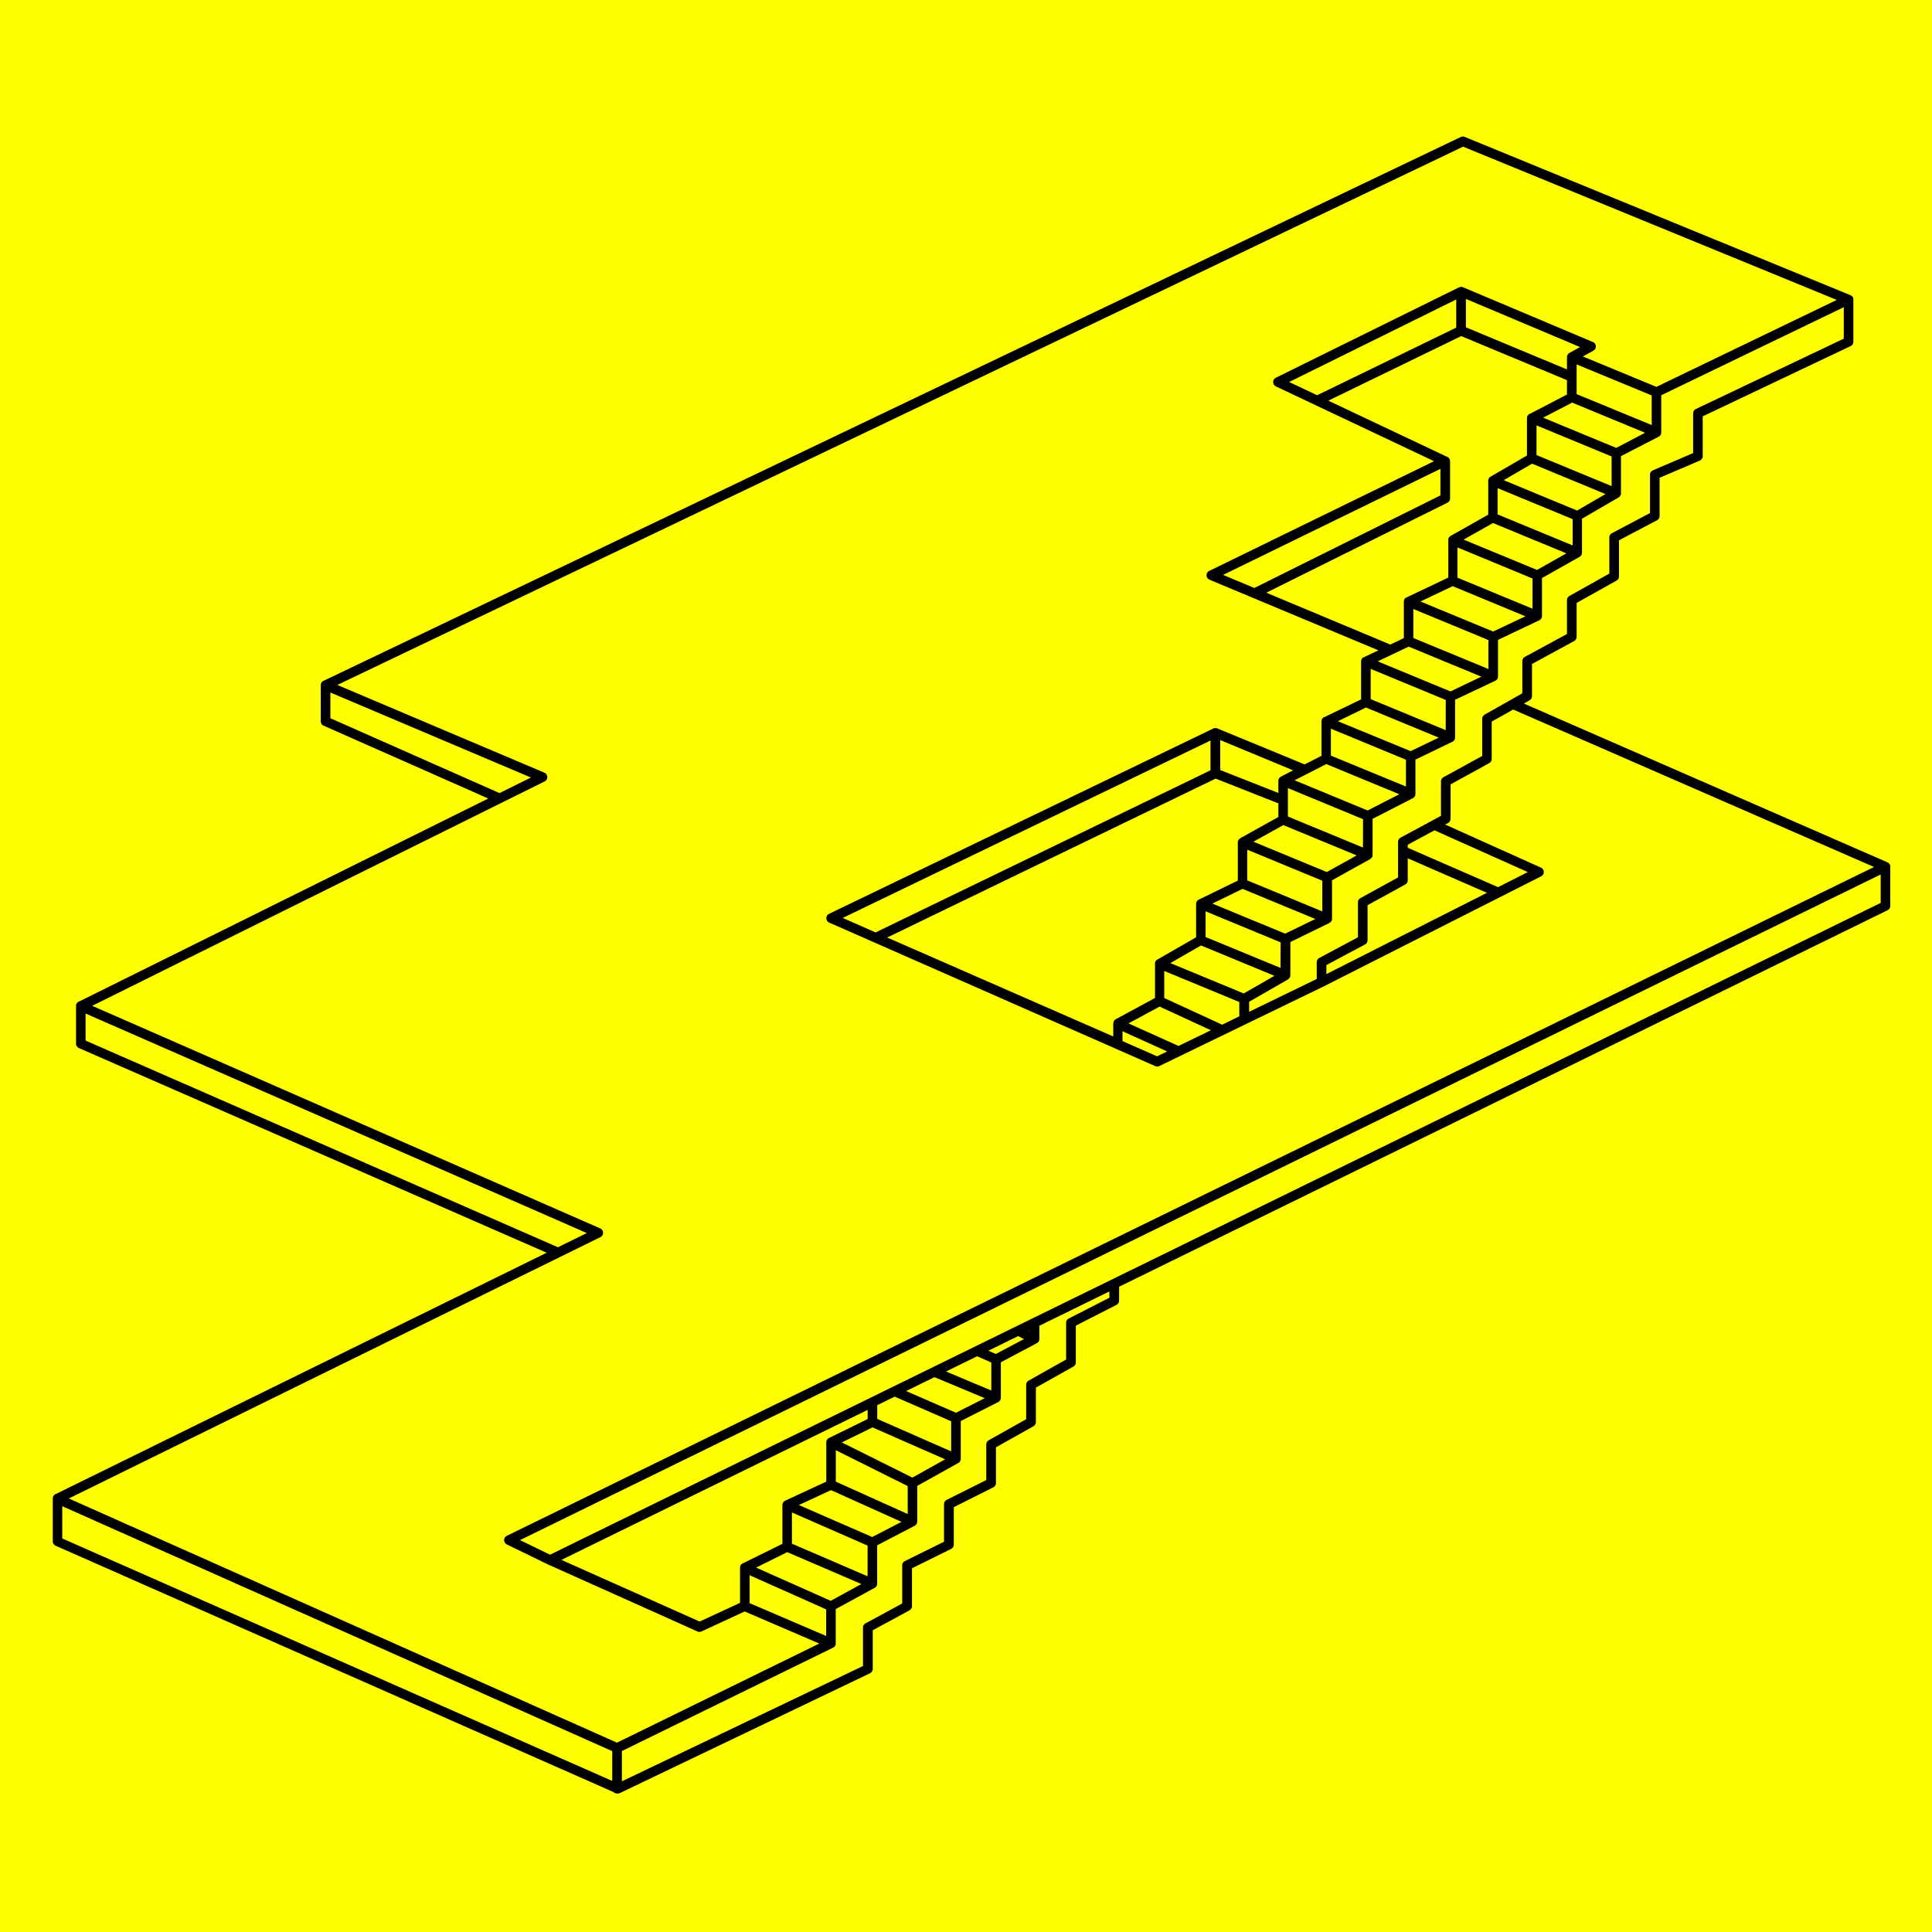 <svg id="Ñëîé_98" data-name="Ñëîé 98" xmlns="http://www.w3.org/2000/svg" viewBox="0 0 1000 1000"><defs><style>.cls-1{fill:#ff0;}</style></defs><rect class="cls-1" width="1000" height="1000"/><path d="M978.26,447.69c0-.09-.08-.18-.13-.27h0a2.55,2.55,0,0,0-1.21-1.09L788.76,364.15l2.93-1.66a2.5,2.5,0,0,0,1.27-2.17V343.67l21.79-11.86a2.5,2.5,0,0,0,1.31-2.2V312.07l20.65-11.56a2.5,2.5,0,0,0,1.28-2.18V279.66l19.72-10.41A2.49,2.49,0,0,0,859,267v-19.7l20.8-8.9a2.5,2.5,0,0,0,1.52-2.3V215.5l76.55-36.36a2.49,2.49,0,0,0,1.42-2.26V155s0-.1,0-.15,0-.2-.05-.3l0-.14a3,3,0,0,0-.15-.42h0s0,0,0,0a1.86,1.86,0,0,0-.22-.35.44.44,0,0,0-.08-.11,1.75,1.75,0,0,0-.23-.24l-.08-.09a2.31,2.31,0,0,0-.36-.25l0,0a2.44,2.44,0,0,0-.28-.14L758.17,70.87a2.52,2.52,0,0,0-2,0L167.44,352.41l-.07,0a2.21,2.21,0,0,0-.45.3l-.11.09a2.28,2.28,0,0,0-.39.48.53.53,0,0,0-.06.1,2.33,2.33,0,0,0-.21.49.78.78,0,0,0-.05.14,2.41,2.41,0,0,0-.08.6v18.72a2.48,2.48,0,0,0,1.49,2.28l85.22,37.7L40.7,518.51l-.07,0a2.26,2.26,0,0,0-.45.31l-.09.07a2.28,2.28,0,0,0-.39.48l-.06.12a2.14,2.14,0,0,0-.2.47.78.78,0,0,0,0,.14,2.89,2.89,0,0,0-.08.6v19.49a2.51,2.51,0,0,0,1.5,2.29l242.1,105.93-254.28,125-.08,0a2.79,2.79,0,0,0-.47.32l0,0a2.5,2.5,0,0,0-.39.47,1.19,1.19,0,0,0-.09.15l-.12.2c0,.08,0,.15-.07.23a.75.75,0,0,0-.05.16,2.16,2.16,0,0,0-.09.62h0v22.22a2.49,2.49,0,0,0,1.49,2.29L317.66,927.62a2.51,2.51,0,0,0,1.74.7l.2,0,.19,0a2.54,2.54,0,0,0,1.08-.24l129.44-62a2.53,2.53,0,0,0,1.42-2.26v-20l19-10.31a2.48,2.48,0,0,0,1.31-2.19V811.73l20.24-10a2.5,2.5,0,0,0,1.4-2.25V780.11l20.45-10.26a2.5,2.5,0,0,0,1.38-2.24V749.12l19.39-10.89a2.5,2.5,0,0,0,1.27-2.18V718.23l19.39-10.89a2.51,2.51,0,0,0,1.28-2.18v-19l21.05-10.77a2.47,2.47,0,0,0,1.36-2.22V666L977,471.14a2.49,2.49,0,0,0,1.4-2.24V448.67A2.4,2.4,0,0,0,978.26,447.69Zm-100.47-236a2.52,2.52,0,0,0-1.43,2.26v20.57l-20.8,8.91a2.49,2.49,0,0,0-1.52,2.3v19.83l-19.72,10.41a2.5,2.5,0,0,0-1.33,2.21v18.71l-20.65,11.57a2.49,2.49,0,0,0-1.28,2.18v17.52L789.26,340a2.51,2.51,0,0,0-1.3,2.2v16.67l-19.49,11A2.48,2.48,0,0,0,767.2,372v19.28l-20.05,11a2.5,2.5,0,0,0-1.3,2.19v17.81l-20.91,11.28a2.49,2.49,0,0,0-1.31,2.2v18.4l-19.46,10.69a2.5,2.5,0,0,0-1.3,2.19v18.1l-20,10.69a2.51,2.51,0,0,0-1.33,2.21v8.67l-35,17v-5.2l20.09-11.56.06-.05a1.84,1.84,0,0,0,.22-.17,2,2,0,0,0,.31-.27l.17-.22a3,3,0,0,0,.23-.38l.07-.12a1.52,1.52,0,0,0,.06-.2,1,1,0,0,0,.05-.18,2.09,2.09,0,0,0,.08-.55v0h0V487.61L688,477.77a1.1,1.1,0,0,0,.14-.09l.28-.19.28-.25A2.52,2.52,0,0,0,689,477a2.5,2.5,0,0,0,.21-.35c0-.06.07-.1.1-.16s0-.12,0-.17a1.09,1.09,0,0,0,.05-.17,3.11,3.11,0,0,0,.09-.6v0h0V455.65l19.76-11,.08-.06a2.15,2.15,0,0,0,.24-.18,1.93,1.93,0,0,0,.3-.27,2,2,0,0,0,.18-.23,1.65,1.65,0,0,0,.22-.36.91.91,0,0,0,.08-.13c0-.07,0-.13.06-.19a1.21,1.21,0,0,0,0-.18,2.23,2.23,0,0,0,.08-.56v0h0V423.83l20.87-10.7.11-.08.27-.19a2.27,2.27,0,0,0,.28-.26,1.59,1.59,0,0,0,.2-.24,2.5,2.5,0,0,0,.21-.35c0-.06.07-.1.09-.15a1.27,1.27,0,0,0,.06-.18,1.54,1.54,0,0,0,0-.17,2.39,2.39,0,0,0,.08-.59v0h0V393.17l19.17-9.26a1.1,1.1,0,0,0,.14-.09,2.9,2.9,0,0,0,.29-.19l.28-.25.21-.25a2.5,2.5,0,0,0,.21-.35c0-.06.07-.1.1-.16s0-.12,0-.17l.05-.17a2.47,2.47,0,0,0,.08-.6v0h0V362.19L774,352.34a1.1,1.1,0,0,1,.14-.09l.29-.2.28-.25a2.62,2.62,0,0,0,.22-.25,2.33,2.33,0,0,0,.2-.34,1.51,1.51,0,0,0,.1-.17.55.55,0,0,0,0-.17l.06-.17a2.47,2.47,0,0,0,.08-.6v0h0V331.2l21.38-10.15a.75.75,0,0,0,.15-.09,2.9,2.9,0,0,0,.29-.19l.28-.25a2.52,2.52,0,0,0,.21-.25,2.5,2.5,0,0,0,.21-.35,1.51,1.51,0,0,0,.1-.17c0-.05,0-.11.05-.16a1.21,1.21,0,0,0,0-.18,2.41,2.41,0,0,0,.09-.59v0h0V299.2l19.49-11s0,0,.07-.05a3.94,3.94,0,0,0,.54-.45,1.84,1.84,0,0,0,.17-.22,2.85,2.85,0,0,0,.23-.37c0-.05,0-.08.07-.13a1.39,1.39,0,0,0,.06-.19,1.21,1.21,0,0,0,0-.18,2.1,2.1,0,0,0,.08-.56v0h0V268.48l18.93-11,.06-.05a1.84,1.84,0,0,0,.22-.17,2,2,0,0,0,.31-.27l.17-.22a3,3,0,0,0,.23-.38l.07-.12a1.52,1.52,0,0,0,.06-.2,1.21,1.21,0,0,0,.05-.18,2.08,2.08,0,0,0,.07-.55v0h0V236.1L858.57,226l.11-.07.27-.19a2.27,2.27,0,0,0,.28-.26,2.54,2.54,0,0,0,.2-.24,2.5,2.5,0,0,0,.21-.35.75.75,0,0,0,.09-.15c0-.06,0-.12,0-.18l.06-.17a4,4,0,0,0,.08-.58v0h0V204.57L954.33,159V175.3ZM727.33,457.83a2.5,2.5,0,0,0,1.3-2.19V444.25l41,17.87-83.1,42.08v-4.66l20-10.7a2.5,2.5,0,0,0,1.32-2.21V468.52Zm48.07,1.36L728.63,438.8v-1.55l13.86-7.48,48.3,21.62ZM459.21,485.26l170-82.25,32.48,12.81v7.06l-19.77,11,0,.05a2.36,2.36,0,0,0-.48.35h0a2.84,2.84,0,0,0-.37.47l-.08.16a2,2,0,0,0-.11.2,1.52,1.52,0,0,0-.06.2.84.84,0,0,0-.05.17,2.23,2.23,0,0,0-.08.56v0h0v19.77l-20.23,9.84-.08.05a3.41,3.41,0,0,0-.44.3l-.09.08a2.31,2.31,0,0,0-.4.47l-.06.11a2,2,0,0,0-.15.29s0,.11,0,.17a.84.84,0,0,0-.05.17,2.34,2.34,0,0,0-.09.59v0h0v17.26l-20.09,11.56-.05,0a2,2,0,0,0-.47.36l0,0a2.46,2.46,0,0,0-.34.44l-.08.16a1.18,1.18,0,0,0-.11.19c0,.06,0,.13,0,.2l-.06.18a2.59,2.59,0,0,0-.07.55v0h0v17.78l-20.33,11,0,0a2.47,2.47,0,0,0-.49.36l-.06.07a2.31,2.31,0,0,0-.31.39l-.1.17a1.19,1.19,0,0,0-.09.15,1.21,1.21,0,0,0-.08.25l-.06.16a2.47,2.47,0,0,0-.08.6v6.77Zm210.1-86.55L663,402l-.08.05a2.53,2.53,0,0,0-.42.31l-.08.06a2.18,2.18,0,0,0-.38.47L662,403c0,.08-.09.16-.13.25s0,.12-.05.18l-.06.17a4,4,0,0,0-.08.59v0h0v6.25l-30.09-11.87V383.07ZM633.07,297.57l112.49-54.89v13.75l-96.33,47.9Zm116.1-37.36a2.49,2.49,0,0,0,1.39-2.23v-19.3h0v0a2.8,2.8,0,0,0-.09-.59s0-.11-.05-.16a2.62,2.62,0,0,0-.22-.48.56.56,0,0,0-.05-.08,2.22,2.22,0,0,0-.39-.47l-.12-.09a2.28,2.28,0,0,0-.44-.3l-.07,0-61.59-29.13,68.79-33.42,54.73,22.81v7.44l-19.42,10.12-.06,0a2.83,2.83,0,0,0-.45.32l-.06.05a2.89,2.89,0,0,0-.38.47.91.91,0,0,0-.07.14,1.12,1.12,0,0,0-.13.24,1.27,1.27,0,0,0-.06.18c0,.06,0,.12,0,.17a2.38,2.38,0,0,0-.08.58v0h0v19.3l-18.93,11,0,0a2.4,2.4,0,0,0-.47.37l0,0a2,2,0,0,0-.33.43l-.09.16c0,.06-.07.12-.1.19a1.17,1.17,0,0,0-.06.2.84.84,0,0,0,0,.17,2.15,2.15,0,0,0-.07.56s0,0,0,0h0v17.54l-19.49,11,0,0a2.63,2.63,0,0,0-.84.82c0,.05,0,.11-.08.16a2,2,0,0,0-.11.2,1.39,1.39,0,0,0-.06.19,1.21,1.21,0,0,0,0,.18,2.7,2.7,0,0,0-.08.56v0h0v19.45L728,309.23l-.07,0a2.23,2.23,0,0,0-.44.29l-.11.08a2.68,2.68,0,0,0-.4.48l-.06.1c0,.1-.11.19-.16.3l0,.17a1.54,1.54,0,0,1-.05.17,2.46,2.46,0,0,0-.08.59s0,0,0,0h0v18.87l-7,3.34-64.19-26.84Zm68.64-80.58-5.47,3.06-.06.05a2.53,2.53,0,0,0-.84.82l-.08.15a2.12,2.12,0,0,0-.11.21,1.17,1.17,0,0,0-.06.2.84.84,0,0,0-.05.17,2.16,2.16,0,0,0-.08.56v0h0v6.36l-52.31-21.79V154.72ZM731.55,315.22l38.86,16.07v15l-38.86-16.06Zm41.29,11.66-37.62-15.55,16.71-7.93L789.56,319Zm20.38-11.82L754.36,299V283.35l38.86,16.07ZM795.55,295l-38-15.7,15.22-8.58,38,15.7ZM814,282.31l-38.86-16.06v-13.6L814,268.71Zm2.32-18.05-38-15.72L793,240l38,15.72Zm17.86-12.65L795.3,235.54V220.19l38.86,16.07Zm2.38-19.78-37.83-15.64,15-7.8L851.51,224ZM854.92,220,816.06,204V188.61l38.86,16.07ZM753.75,169.57l-72,35-14.49-6.85L753.75,155ZM729.13,334.69l37.63,15.55-16,7.64L713.1,342.32Zm-19.68,11.53,38.86,16.06v15.64l-38.86-16.06Zm-2.42,20,37.66,15.57-14.55,7L692.48,373.3Zm-18.17,10.94,38.86,16.07v13.88L688.86,391.1Zm-2.38,18.32,37.79,15.62-16.38,8.4-37.8-15.62Zm-42.7,118.73-38-15.71,15.87-9.13,38,15.71Zm19-13.23L624,485v-13.3l38.86,16.06Zm2.42-17.72-37.68-15.57,15.62-7.61,37.68,15.58Zm19.22-11.52-38.86-16.07V439.79l38.86,16.06Zm2.34-20.38-38-15.69,15.47-8.6,38,15.69Zm18.71-12.67-38.86-16.06V407.92L705.5,424ZM436.19,475.13,626.55,383.3v15.41L453.2,482.62ZM581,533.78l23.13,10.44-5.21,2.53L581,538.86Zm29,7.6L584.1,529.71l16.09-8.7,26.56,12.24Zm22.61-11-30-13.81v-14l38.86,16.07v7.4ZM171,371.75V358.44l103.8,44-16.26,8.06Zm110.89,32.72a2.5,2.5,0,0,0-.13-4.54L174.6,354.53,757.3,75.91l193.4,79.33-93.36,45-38.05-15.73,5.43-3a2.49,2.49,0,0,0-.25-4.48l-67.24-28.36a2.76,2.76,0,0,0-.51-.16h-.19a1.27,1.27,0,0,0-.28,0h0l-.21,0a1.67,1.67,0,0,0-.31.05l-.18.05-.31.11-.06,0L660.4,195.5a2.5,2.5,0,0,0,0,4.5l81.85,38.71L625.91,295.5a2.5,2.5,0,0,0,.13,4.55l87.42,36.56-7.59,3.61a.18.18,0,0,1-.07,0,2.21,2.21,0,0,0-.45.3l-.1.08a3,3,0,0,0-.4.47l-.05.11a1.43,1.43,0,0,0-.16.3.49.49,0,0,0,0,.16l-.06.17a2.47,2.47,0,0,0-.08.6v0h0V362l-19.17,9.26-.08,0a3.11,3.11,0,0,0-.44.3l-.1.08a2.22,2.22,0,0,0-.39.47s0,.08-.06.11l-.16.29,0,.17,0,.17a2.46,2.46,0,0,0-.08.59v0h0v17.75l-8.72,4.47L630,377H630a2.25,2.25,0,0,0-.42-.13l-.21,0-.27,0h0l-.22,0-.3,0-.18.06-.3.1,0,0L429.13,473a2.5,2.5,0,0,0,.08,4.54l148.28,65.27h0l20.44,9a2.52,2.52,0,0,0,2.1,0l85.08-41.23h0l112.58-57a2.5,2.5,0,0,0-.11-4.51L748,426.78l1.5-.81a2.5,2.5,0,0,0,1.31-2.2V406l20-11a2.51,2.51,0,0,0,1.3-2.2v-19.3l11.1-6.25L970,448.75,262.35,794.92a2.5,2.5,0,0,0,0,4.49l21.25,10.33,0,0,0,0,77.39,34.7a2.49,2.49,0,0,0,2.07,0l22.38-10.35,38.62,16.61L319.35,902,35.62,775.61,310.76,640.34a2.5,2.5,0,0,0-.1-4.53L47.72,520.61ZM533,689l-.33-.17.33-.16ZM527,691.57l3,1.54-14.56,7.71-3.88-1.7ZM505.74,702l7.36,3.23v14.49l-23.45-9.83Zm-22.05,10.81,26,10.88-14.89,7.55L469,720ZM388,815.34,427.62,833v13.78l-39.64-17Zm42,13.25-38.64-17.21,16.11-8,38.38,16.51Zm19.06-12.71L409.91,799V782.86L449.07,800Zm2.4-20.32L413.5,779l16.64-7.71,36.46,16.42Zm18.36-11.91-37.21-16.76V750.62l37.21,18.56Zm2.43-18.85-36.5-18.2,15.86-7.79,37.61,16.52Zm-9.15-41.91,29.23,12.75v15.59l-38.27-16.81v-7.1Zm-14,11.61L429,744.34l0,0a2.3,2.3,0,0,0-.52.36l-.06.06a2.25,2.25,0,0,0-.34.41s-.06.09-.09.15l-.09.12c-.05.12-.09.24-.13.36l0,.08a2.27,2.27,0,0,0-.09.62s0,0,0,.06v20.33l-21.26,9.86-.08.05a2.66,2.66,0,0,0-.45.29l-.09.07a2.73,2.73,0,0,0-.41.48.75.75,0,0,1-.07.12c-.05.09-.1.17-.14.26a1.17,1.17,0,0,0-.06.2l-.06.16a2.74,2.74,0,0,0-.09.63h0v20.08l-20.53,10.13-.08,0a2.77,2.77,0,0,0-.45.31l-.06,0a2.16,2.16,0,0,0-.39.46,1.09,1.09,0,0,0-.08.15,2.12,2.12,0,0,0-.12.2c0,.08-.05.16-.08.23a1.42,1.42,0,0,1-.05.16,3.2,3.2,0,0,0-.09.62h0v18.29l-20.9,9.67L290.59,807.4l158.48-77.63ZM44.31,538.61v-14L303.72,638.23l-14.94,7.34Zm-12.08,241L316.9,906.39v15.42L32.23,796.31Zm542-107.91-21.05,10.76a2.5,2.5,0,0,0-1.36,2.23v19l-19.39,10.9a2.5,2.5,0,0,0-1.28,2.18v17.82l-19.38,10.88a2.5,2.5,0,0,0-1.28,2.18v18.42L490,776.33a2.5,2.5,0,0,0-1.38,2.24V798l-20.25,10a2.52,2.52,0,0,0-1.39,2.25v19.71l-19,10.3a2.51,2.51,0,0,0-1.3,2.2v19.87L321.9,922V906.33l109.32-53.51a.18.18,0,0,0,.07-.05,2.21,2.21,0,0,0,.45-.3l.1-.08a2.93,2.93,0,0,0,.39-.48l.06-.12a2.18,2.18,0,0,0,.21-.47c0-.05,0-.1,0-.15a2.33,2.33,0,0,0,.08-.59V832.86l20.14-11,.08,0,.25-.19a3.47,3.47,0,0,0,.29-.25,2,2,0,0,0,.18-.23,2.74,2.74,0,0,0,.23-.36l.07-.12a1.72,1.72,0,0,0,.07-.21,1.21,1.21,0,0,0,.05-.18,2.46,2.46,0,0,0,.08-.59h0V799.85l19.41-10.12.09-.06a2.22,2.22,0,0,0,.27-.19,3.22,3.22,0,0,0,.28-.24,2.23,2.23,0,0,0,.19-.24,2.46,2.46,0,0,0,.22-.34,1.25,1.25,0,0,0,.08-.12l.08-.24s0-.1.05-.16a2.47,2.47,0,0,0,.08-.6V769.1l21.23-11.86.06,0a1.37,1.37,0,0,0,.24-.18,2.48,2.48,0,0,0,.3-.25,2,2,0,0,0,.17-.23,1.69,1.69,0,0,0,.23-.36l.07-.11c0-.07.05-.15.08-.23s0-.11.05-.17a2.33,2.33,0,0,0,.08-.59h0V735.54l19.39-9.83.12-.08.27-.19a2.26,2.26,0,0,0,.28-.25,1.57,1.57,0,0,0,.2-.25,2.07,2.07,0,0,0,.22-.35,1.1,1.1,0,0,1,.09-.14c0-.07,0-.13.05-.19l.06-.17a2.72,2.72,0,0,0,.08-.63V705.1l18.55-9.82.06,0A2.64,2.64,0,0,0,537,695a2.19,2.19,0,0,0,.25-.2l.2-.25a3.21,3.21,0,0,0,.21-.3l.05-.07a2.82,2.82,0,0,0,.18-.45v0a2.5,2.5,0,0,0,.09-.61v-6.92l36.23-17.75ZM973.44,467.34,284.7,804.71l-15.54-7.55L973.44,452.63Z"/></svg>